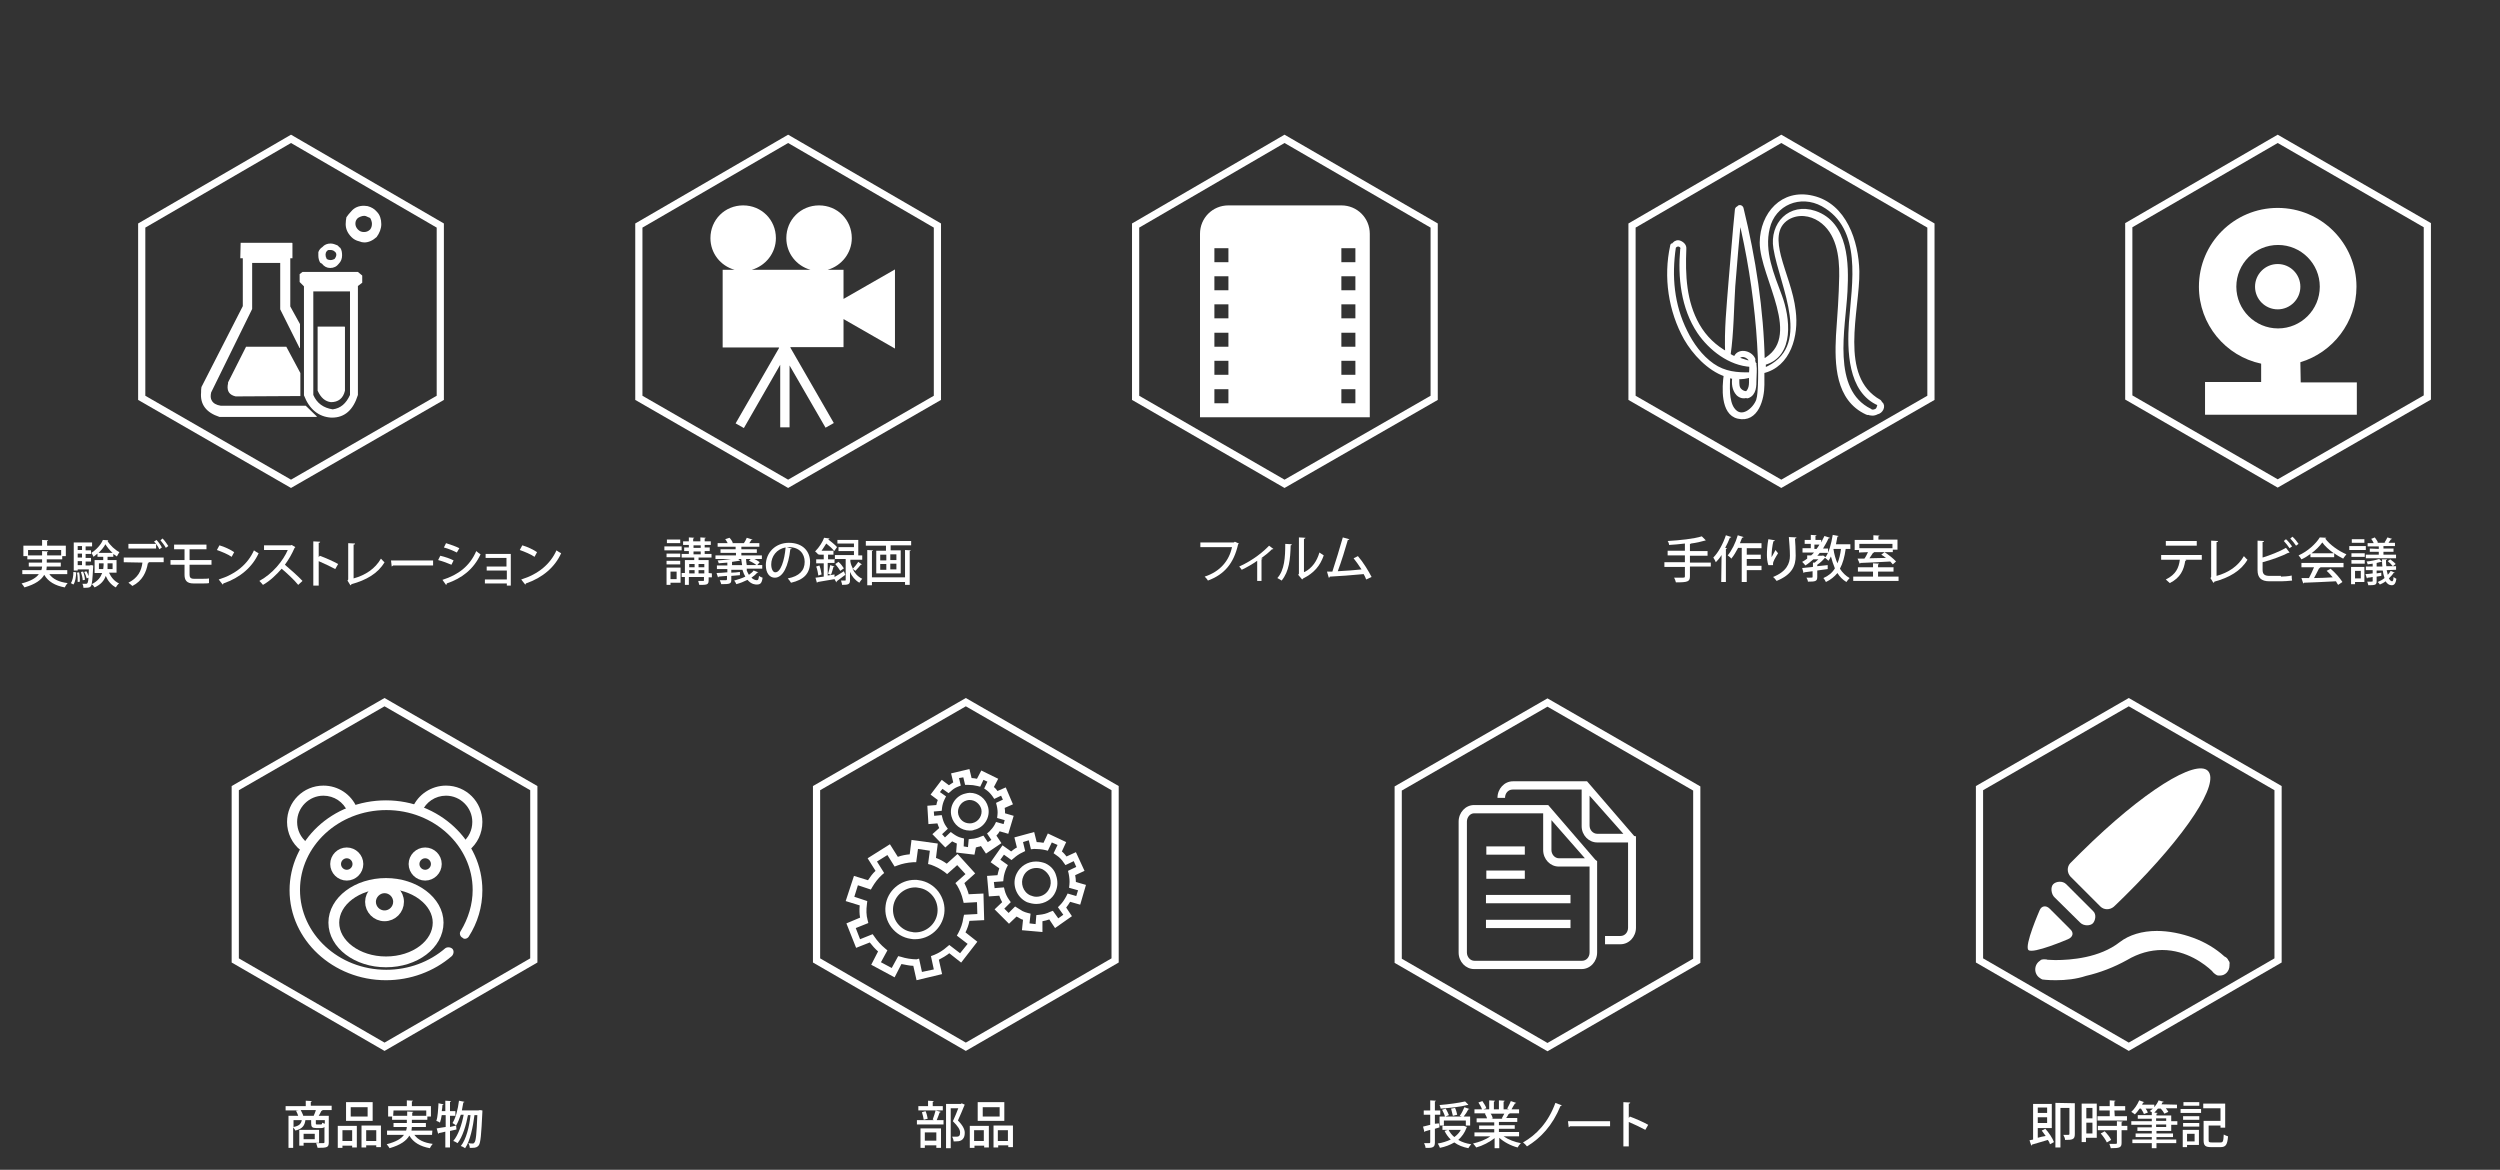 <?xml version="1.0" encoding="utf-8"?>
<!-- Generator: Adobe Illustrator 23.1.1, SVG Export Plug-In . SVG Version: 6.00 Build 0)  -->
<svg version="1.1" id="圖層_1" xmlns="http://www.w3.org/2000/svg" xmlns:xlink="http://www.w3.org/1999/xlink" x="0px" y="0px"
	 viewBox="0 0 695 325.2" style="enable-background:new 0 0 695 325.2;" xml:space="preserve">
<rect x="0" y="0" width="695" height="325.2" fill="#333333" stroke="none"/>
<style type="text/css">
	.st0{display:none;}
	.st1{fill:#FFFFFF;}
	.st2{fill:none;stroke:#FFFFFF;stroke-width:2;stroke-miterlimit:10;}
	.st3{enable-background:new    ;}
	.st4{fill:#FFFFFF;stroke:#FFFFFF;stroke-miterlimit:10;}
	.st5{fill:none;}
	.st6{fill:none;stroke:#FFFFFF;stroke-width:3;stroke-miterlimit:10;}
</style>
<rect y="14" class="st0" width="695" height="309.4"/>
<g>
	<g>
		<g>
			<path class="st1" d="M104.7,58.8c0.5,0.5,0.8,1,1,1.6s0.3,1.2,0.3,1.9c0,1.3-0.5,2.5-1.3,3.6c-1.1,1-2.3,1.5-3.4,1.5
				c-0.5,0-0.9-0.1-1.4-0.3c-0.9-0.2-1.6-0.6-2.2-1.2c-1.1-1.1-1.6-2.3-1.6-3.6c0-0.7,0.1-1.3,0.2-1.9c0.4-0.6,0.9-1.2,1.3-1.6
				c0.9-1.1,2.1-1.6,3.6-1.6l1,0.1C103.3,57.6,104.1,58.1,104.7,58.8L104.7,58.8z M90.8,69.9c-0.2,0.2-0.3,0.6-0.3,0.9
				s0.1,0.5,0.1,0.7c0.1,0.1,0.2,0.2,0.2,0.5c0.4,0.2,0.7,0.3,1.1,0.3c0.5,0,0.8-0.2,1.1-0.3c0.3-0.4,0.5-0.8,0.5-1.2
				s-0.2-0.7-0.5-0.9c-0.2-0.2-0.3-0.2-0.5-0.3c-0.2-0.1-0.5-0.1-0.7-0.1h-0.5C91.1,69.6,90.9,69.7,90.8,69.9L90.8,69.9z M89.6,68.7
				c0.6-0.7,1.4-1,2.3-1c0.6,0,1.2,0.2,1.9,0.5c0.2,0.2,0.4,0.3,0.5,0.5l0.3,0.2c0.4,0.6,0.5,1.3,0.5,2.1c0,0.9-0.3,1.7-0.9,2.3
				c-0.6,0.8-1.4,1.2-2.4,1.2c-0.9,0-1.7-0.4-2.3-1.2c-0.2-0.1-0.4-0.2-0.5-0.3c-0.3-0.5-0.5-1.2-0.5-1.9v-1
				C88.7,69.5,89.1,69,89.6,68.7L89.6,68.7z M99.5,60.6c-0.5,0.5-0.7,0.9-0.7,1.6c0,0.5,0.2,1.1,0.7,1.6s1,0.7,1.6,0.7h0.2
				c0.5,0,1.1-0.2,1.6-0.7c0.4-0.5,0.5-1.1,0.5-1.6s-0.2-1.1-0.5-1.6l-0.7-0.3c-0.4-0.2-0.6-0.3-0.9-0.3
				C100.6,60,100,60.3,99.5,60.6L99.5,60.6z M100.7,78.6l-1.2,0.9v30.3c-1.3,4.2-3.7,6.3-7.2,6.3h-0.2c-3.5-0.2-6.1-2.3-7.6-6.2
				V79.6l-1.2-1.2v-2.2l0.8-0.6h15.4l1.2,1L100.7,78.6L100.7,78.6z M87.1,81v28.8c1,2.3,2.8,3.6,5.4,4c2.2-0.3,3.7-1.6,4.8-4V81
				H87.1L87.1,81z M88.3,90.8h7.5l0.1,0.1v17.7c-0.5,2.2-1.9,3.2-3.9,3.2c-1.6-0.2-2.8-1.2-3.7-3.2V90.8L88.3,90.8L88.3,90.8z
				 M66.9,67.5h14.3l0.1,0.1v4.2l0,0h-0.6v13.4l2.7,4.9v6.6l-0.1,0.1L77.9,86V73.1h-7.8v12.8l-11.4,23.2c-0.2,0.9-0.2,1.7,0.2,2.3
				c0.4,0.7,1.2,1.2,2.5,1.4H85l3.1,3l-0.1,0.1H61c-3.7-1.2-5.4-3.5-5.1-6.8c0-0.5,0-0.9,0.1-1.5l11.5-22.5V71.8h-0.7l0,0L66.9,67.5
				L66.9,67.5L66.9,67.5z M79.6,96.4l3.9,7.3v6.4l-17.8,0.1h-0.2c-1.7-0.4-2.4-1.4-2.2-3.1c0.1-0.3,0.1-0.5,0.1-0.8l5-9.9H79.6
				L79.6,96.4z"/>
		</g>
		<polygon class="st2" points="122.4,110.6 80.9,134.5 39.4,110.6 39.4,62.7 80.9,38.6 122.4,62.7 		"/>
	</g>
	<g class="st3">
		<path class="st1" d="M18.7,159.6h-5c1,1.4,2.7,2.2,5.1,2.5c-0.3,0.3-0.6,0.8-0.8,1.2c-2.7-0.5-4.6-1.6-5.7-3.5
			c-0.8,1.4-2.4,2.6-5.5,3.5c-0.2-0.3-0.5-0.8-0.8-1.1c2.7-0.7,4.1-1.6,4.8-2.6H6.2v-1.1h5.3c0.1-0.3,0.2-0.7,0.2-1H8v-1.1h3.7v-0.9
			H7.6v-0.9H6.5v-2.9h5.2v-1.6l1.7,0.1c0,0.1-0.1,0.2-0.3,0.2v1.3h5.2v2.9h-1v0.9H13v0.9h3.9v1.1H13c0,0.3-0.1,0.7-0.1,1h5.8V159.6z
			 M7.8,154.4h3.9v-1.2l1.7,0.1c0,0.1-0.1,0.2-0.3,0.2v0.9H17v-1.5H7.8V154.4z"/>
		<path class="st1" d="M21.2,159.1c-0.1,1.3-0.2,2.6-0.8,3.4l-0.7-0.4c0.5-0.7,0.7-1.9,0.7-3.1L21.2,159.1z M25.3,157.1l0.6,0.1
			c0,0.1,0,0.2,0,0.4c-0.2,3.5-0.3,4.8-0.6,5.3c-0.2,0.3-0.4,0.5-1.5,0.5c-0.2,0-0.4,0-0.6,0c0-0.3-0.1-0.8-0.3-1.1c0.4,0,0.8,0,1,0
			c0.5,0,0.6-0.5,0.7-1.7l-0.5,0.2c-0.1-0.5-0.4-1.3-0.7-1.8l0.6-0.2c0.3,0.4,0.5,1,0.6,1.4l0,0c0-0.5,0.1-1.1,0.1-1.9h-3.1v0.3
			h-1.1v-7.8h5.1v1.1h-1.8v1.1h1.5v1h-1.5v1.1h1.5v1h-1.5v1.1h1.1L25.3,157.1z M21.6,161.8c0-0.7,0-1.8-0.2-2.6l0.6-0.1
			c0.2,0.8,0.2,1.9,0.2,2.6L21.6,161.8z M22.8,151.8h-1.2v1.1h1.2V151.8z M22.8,155v-1.1h-1.2v1.1H22.8z M21.6,156v1.1h1.2V156H21.6
			z M23.1,158.9c0.3,0.7,0.5,1.7,0.5,2.3l-0.6,0.1c0-0.6-0.3-1.6-0.5-2.3L23.1,158.9z M32.5,159.2h-2.2c0.6,1.3,1.5,2.4,2.8,3
			c-0.3,0.2-0.7,0.7-0.9,1.1c-1.3-0.7-2.2-1.8-2.8-3.2c-0.4,1.2-1.3,2.4-3.1,3.2c-0.2-0.3-0.5-0.7-0.8-0.9c1.8-0.9,2.5-2,2.9-3.1
			h-2.1v-3.6h2.4v-0.9h-1.6v-0.9c-0.4,0.3-0.7,0.6-1.1,0.9c-0.1-0.3-0.4-0.8-0.6-1.1c1.3-0.8,2.7-2.3,3.2-3.6l1.5,0.1
			c0,0.1-0.1,0.2-0.2,0.2c0.7,1.2,2.1,2.5,3.3,3.1c-0.2,0.3-0.5,0.8-0.7,1.2c-0.3-0.2-0.7-0.5-1-0.7v0.8h-1.6v0.9h2.5v3.5H32.5
			L32.5,159.2z M31.3,153.7c-0.8-0.7-1.5-1.6-2-2.4c-0.4,0.8-1.1,1.6-1.9,2.4H31.3z M27.4,158.2h1.3c0-0.4,0.1-0.7,0.1-1.1v-0.5
			h-1.3v1.6H27.4z M31.3,156.6h-1.4v0.5c0,0.4,0,0.7,0,1.1h1.4V156.6z"/>
		<path class="st1" d="M34.4,156.3V155h11.1v1.3h-4.4l0.3,0.1c0,0.1-0.1,0.2-0.3,0.2c-0.4,2.4-1.5,4.9-4.3,6.3
			c-0.2-0.2-0.8-0.7-1.1-0.9c2.7-1.4,3.6-3.3,3.9-5.6L34.4,156.3L34.4,156.3z M44.3,152.7c-0.2-0.4-0.5-1-0.9-1.5v1.3h-7.7v-1.3h7.7
			c-0.2-0.3-0.4-0.5-0.6-0.6l0.7-0.5c0.6,0.6,1.2,1.5,1.5,2.1L44.3,152.7z M46.1,152.3c-0.3-0.6-1-1.5-1.5-2.1l0.6-0.5
			c0.6,0.6,1.2,1.5,1.6,2.1L46.1,152.3z"/>
		<path class="st1" d="M52.7,157v2.8c0,0.7,0.3,1.1,1.2,1.1h2.5c0.5,0,1.3,0,1.7-0.1c0,0.4,0,1,0,1.3c-0.4,0.1-1.2,0.1-1.7,0.1h-2.6
			c-1.9,0-2.5-0.9-2.5-2.4V157h-3.9v-1.3h3.9v-3h-2.9v-1.3h9v1.3h-4.7v3h6.1v1.3H52.7L52.7,157z"/>
		<path class="st1" d="M61,151.6c1.4,0.4,3.1,1.2,4.1,1.9l-0.7,1.3c-1-0.7-2.7-1.4-4.1-1.9L61,151.6z M60.8,161.1
			c4.8-1.5,8.1-4.3,9.8-8.1c0.4,0.3,0.9,0.6,1.3,0.8c-1.7,3.8-5.1,6.8-9.8,8.4c0,0.1-0.1,0.3-0.2,0.3L60.8,161.1z"/>
		<path class="st1" d="M82.1,152.1c-0.1,0.1-0.1,0.2-0.2,0.2c-0.8,1.8-1.6,3.2-2.7,4.7c1.4,1.2,3.6,3.1,4.9,4.5l-1.2,1.1
			c-1.1-1.4-3.3-3.4-4.6-4.5c-1.3,1.5-3.2,3.4-5.2,4.5c-0.2-0.3-0.7-0.8-1-1.1c3.7-2,6.6-5.6,7.9-8.6h-6.6v-1.3h7.4l0.3-0.1
			L82.1,152.1z"/>
		<path class="st1" d="M93.2,158.2c-1.3-0.7-3.2-1.6-4.6-2.2v6.8h-1.5v-12.3l1.9,0.1c0,0.2-0.1,0.3-0.4,0.3v4l0.3-0.4
			c1.6,0.6,3.7,1.5,5.1,2.3L93.2,158.2z"/>
		<path class="st1" d="M98.3,160.8c3.3-0.9,6-2.7,7.6-5.5c0.3,0.3,0.7,0.8,1,1c-1.8,3.1-5.1,5-9.2,6.1c0,0.1-0.1,0.3-0.3,0.3
			l-0.8-1.3l0.2-0.3V151l1.9,0.1c0,0.2-0.1,0.3-0.4,0.3C98.3,151.4,98.3,160.8,98.3,160.8z"/>
		<path class="st1" d="M108.7,155.8h11.7v1.4h-11.1c-0.1,0.1-0.3,0.2-0.4,0.3L108.7,155.8z"/>
		<path class="st1" d="M122.4,154.5c1.3,0.3,2.8,0.8,3.7,1.3l-0.6,1.2c-0.9-0.4-2.5-1-3.7-1.3L122.4,154.5z M123,161.2
			c4.4-1.4,7.6-3.8,9.4-8c0.3,0.3,0.9,0.7,1.2,0.9c-1.9,4.1-5.2,6.7-9.4,8.1c0,0.1,0,0.3-0.2,0.4L123,161.2z M124,151
			c1.3,0.4,2.7,0.9,3.7,1.4l-0.7,1.2c-1-0.5-2.4-1.1-3.6-1.4L124,151z"/>
		<path class="st1" d="M142,154.2v8.6h-1.1v-0.6h-6.1v-1.1h6.1v-2.5h-5.6v-1.1h5.5v-2.4H135V154h7V154.2z"/>
		<path class="st1" d="M145.2,151.6c1.4,0.4,3.1,1.2,4.1,1.9l-0.7,1.3c-1-0.7-2.7-1.4-4.1-1.9L145.2,151.6z M144.9,161.1
			c4.8-1.5,8.1-4.3,9.8-8.1c0.4,0.3,0.9,0.6,1.3,0.8c-1.7,3.8-5.1,6.8-9.8,8.4c0,0.1-0.1,0.3-0.2,0.3L144.9,161.1z"/>
	</g>
</g>
<g>
	<g>
		<polygon class="st2" points="260.6,110.6 219.1,134.5 177.6,110.6 177.6,62.7 219.1,38.6 260.6,62.7 		"/>
		<path id="video_1_" class="st1" d="M234.5,83.1V75h-4.4c3.8-1.1,6.7-4.6,6.7-8.8c0-5.1-4-9.1-9.1-9.1s-9.1,4-9.1,9.1
			c0,4.2,2.8,7.7,6.7,8.8H209c3.8-1.1,6.7-4.6,6.7-8.8c0-5.1-4-9.1-9.1-9.1s-9.1,4-9.1,9.1c0,4.2,2.8,7.7,6.7,8.8h-3.3v21.6h15.6
			l0.1,0.1l-12.1,21l2.3,1.3l10.1-17.6v17.4h2.6v-17.2l10,17.3l2.3-1.3l-12.1-21l0.1-0.1h14.7v-7.8l14.3,8.2v-22L234.5,83.1z"/>
	</g>
	<g class="st3">
		<path class="st1" d="M184.7,153v-1.1h4.8v1.1H184.7z M189.2,157.8v4.2h-2.8v0.6h-1.1v-4.8H189.2z M189.1,153.9v1h-3.8v-1H189.1z
			 M185.3,156.9v-1h3.8v1H185.3z M189.1,150v1h-3.7v-1H189.1z M188.1,158.9h-1.7v2.1h1.7V158.9z M197.9,159.4v1.1H197v0.9
			c0,1.2-0.6,1.2-2.6,1.2c-0.1-0.3-0.2-0.7-0.3-1.1c0.6,0,1.3,0,1.4,0c0.2,0,0.2-0.1,0.2-0.2v-0.9h-4.2v2.2h-1.1v-2.2h-0.9v-1.1h0.9
			v-3.6h2.6V155h-3.5v-1h2v-0.8h-1.3v-1h1.3v-0.7h-1.6v-1h1.6v-1.1l1.5,0.1c0,0.1-0.1,0.2-0.3,0.2v0.8h2v-1.1l1.5,0.1
			c0,0.1-0.1,0.2-0.3,0.2v0.8h1.7v1h-1.7v0.7h1.4v1h-1.4v0.8h1.9v1h-3.6v0.7h2.8v3.6L197.9,159.4L197.9,159.4L197.9,159.4z
			 M193.1,156.8h-1.5v0.9h1.5V156.8z M191.6,158.5v0.9h1.5v-0.9H191.6z M192.8,151.6v0.7h2v-0.7H192.8z M192.8,153.3v0.8h2v-0.8
			H192.8z M195.8,156.8h-1.6v0.9h1.6V156.8z M194.2,159.4h1.6v-0.9h-1.6V159.4z"/>
		<path class="st1" d="M211.8,154.4v1h-12.9v-1h5.7v-0.7h-4.3v-1h4.2V152h-5v-1h2.8c-0.2-0.3-0.4-0.8-0.7-1.1l1.2-0.4
			c0.4,0.4,0.8,1,0.9,1.4l-0.1,0.1h3.3h-0.1c0.3-0.4,0.6-1,0.8-1.5l1.6,0.5c0,0.1-0.2,0.1-0.3,0.1c-0.2,0.3-0.4,0.6-0.6,0.9h2.8v1
			h-5v0.7h4.3v1h-4.3v0.7C206.1,154.4,211.8,154.4,211.8,154.4z M207.6,158.6c0.2,0.5,0.4,0.9,0.6,1.2c0.5-0.4,1-0.7,1.3-1.2
			l1.3,0.5c0,0.1-0.2,0.1-0.3,0.1c-0.4,0.5-1,1-1.6,1.4c0.4,0.4,1,0.7,1.5,0.7c0.4,0,0.5-0.3,0.6-1.2c0.3,0.2,0.6,0.4,1,0.5
			c-0.2,1.5-0.6,1.9-1.6,1.9c-0.4,0-1.5,0-2.6-1.3c-1,0.5-2,0.9-3.1,1.2c-0.1-0.3-0.4-0.8-0.6-1c1-0.3,2.1-0.6,3.1-1.1
			c-0.3-0.5-0.6-1.2-0.8-1.9h-3.1v0.8c0.8,0,1.6-0.1,2.4-0.2v0.9c-0.8,0.1-1.6,0.1-2.4,0.2v1.1c0,1.1-0.4,1.2-2.8,1.2
			c-0.1-0.3-0.2-0.7-0.4-1.1c0.4,0,0.9,0,1.3,0c0.6,0,0.7,0,0.7-0.3v-0.9c-0.9,0.1-1.7,0.1-2.3,0.2c0,0.1-0.1,0.2-0.2,0.2l-0.4-1.2
			c0.8,0,1.8-0.1,3-0.2v-0.9h-2.9v-1h2.9v-0.8c-0.8,0.1-1.6,0.1-2.4,0.2c0-0.2-0.2-0.6-0.3-0.8c1.9-0.1,4.1-0.4,5.4-0.7l0.9,0.8
			c-0.1,0-0.1,0-0.3,0c-0.5,0.1-1.2,0.2-2,0.3v0.9h2.8c-0.1-0.6-0.2-1.3-0.3-2h1.7c0,0.1-0.1,0.2-0.3,0.3c0,0.6,0.1,1.1,0.2,1.7h2.7
			c-0.5-0.4-1.3-0.9-2.1-1.2l0.8-0.8c0.8,0.3,1.7,0.8,2.2,1.2l-0.7,0.8h1.4v1h-4.3L207.6,158.6L207.6,158.6z"/>
		<path class="st1" d="M220.1,152.5c0,0.1-0.2,0.2-0.4,0.2c-0.5,4.6-2,7.9-4.3,7.9c-1.4,0-2.5-1.2-2.5-3.5c0-3.5,2.7-6.2,6.4-6.2
			c4,0,5.9,2.5,5.9,5.3c0,3.3-1.8,5-5.3,5.8c-0.2-0.3-0.5-0.8-0.9-1.2c3.2-0.6,4.7-2.2,4.7-4.6c0-2.3-1.5-4.1-4.4-4.1
			c-0.2,0-0.4,0-0.6,0L220.1,152.5z M218.4,152.2c-2.5,0.4-4,2.5-4,4.7c0,1.3,0.5,2.2,1.1,2.2C217,159.2,218.1,155.8,218.4,152.2z"
			/>
		<path class="st1" d="M239.6,156.9c-0.1,0.1-0.2,0.1-0.3,0.1c-0.4,0.5-1,1.2-1.5,1.7l-0.8-0.6c0.5,1.1,1.4,2.2,2.7,2.8
			c-0.3,0.3-0.6,0.8-0.8,1.1c-1.2-0.7-2.1-1.8-2.6-3v2.3c0,1.1-0.4,1.3-2.2,1.3c0-0.3-0.2-0.8-0.3-1.2c0.5,0,0.9,0,1.1,0
			c0.2,0,0.2-0.1,0.2-0.2v-5.8H232v1.1h-1.9v3.5l1.9-0.3v0.7c0.7-0.4,1.7-1,2.6-1.6l0.4,1c-0.9,0.7-1.8,1.3-2.4,1.8
			c0,0.1,0,0.2-0.1,0.3L232,161c-1.8,0.3-3.6,0.6-4.7,0.8c0,0.1-0.1,0.2-0.2,0.2l-0.4-1.4c0.6-0.1,1.4-0.2,2.3-0.3v-3.7h-2.1v-1.1
			h2.1v-1.3h-1.3V154l-0.2,0.2c-0.2-0.3-0.6-0.7-0.9-0.9c1.2-1.2,2.1-2.7,2.5-3.8l1.5,0.2c0,0.1-0.1,0.2-0.3,0.2v0.1
			c0.9,0.7,1.9,1.5,2.4,2.1l-0.8,1.1c-0.4-0.6-1.3-1.4-2.2-2.1c-0.4,0.6-0.8,1.3-1.3,2h3.3v1.1h-1.5v1.3h1.9v-1.2h5.3v-1.1h-4.3
			v-1.1h4.3v-1h-4.6v-1h5.8v4.3h1.1v1.2h-3.3v0.5c0.1,0.7,0.4,1.4,0.7,2c0.5-0.5,1.1-1.3,1.5-1.9L239.6,156.9z M227.5,160
			c-0.1-0.7-0.3-1.8-0.6-2.5l0.9-0.3c0.3,0.8,0.5,1.8,0.6,2.5L227.5,160z M232,157.5c-0.1,0.1-0.2,0.1-0.3,0.1
			c-0.2,0.6-0.4,1.6-0.7,2.2l-0.8-0.3c0.2-0.6,0.5-1.7,0.6-2.4L232,157.5z M233.6,158.7c-0.3-0.5-0.9-1.3-1.4-1.9l0.9-0.6
			c0.6,0.5,1.2,1.3,1.5,1.8L233.6,158.7z"/>
		<path class="st1" d="M240.7,150.4h12.6v1.2h-5.7v1.4h2.8v6.4h-6.8v-6.3h2.7v-1.4h-5.6V150.4z M251.6,160.5v-7.6l1.6,0.1
			c0,0.1-0.1,0.2-0.3,0.2v9.4h-1.3v-0.8h-9.2v0.9h-1.3v-9.8l1.6,0.1c0,0.1-0.1,0.2-0.3,0.2v7.3L251.6,160.5L251.6,160.5z
			 M244.7,154.2v1.6h1.7v-1.6H244.7z M244.7,156.8v1.6h1.7v-1.6H244.7z M249.2,155.7v-1.6h-1.7v1.6H249.2z M249.2,158.3v-1.6h-1.7
			v1.6H249.2z"/>
	</g>
</g>
<g>
	<g>
		<path class="st1" d="M372.9,116h-31.4c-4.4,0-3.3,0-7.9,0V65c0-4.4,3.5-7.9,7.9-7.9h31.4c4.4,0,7.9,3.5,7.9,7.9v51
			C374.7,116,377.2,116,372.9,116L372.9,116z M341.5,69h-3.9v3.9h3.9V69L341.5,69z M341.5,76.8h-3.9v3.9h3.9V76.8L341.5,76.8z
			 M341.5,84.6h-3.9v3.9h3.9V84.6L341.5,84.6z M341.5,92.5h-3.9v3.9h3.9V92.5L341.5,92.5z M341.5,100.3h-3.9v3.9h3.9V100.3
			L341.5,100.3z M341.5,108.2h-3.9v3.9h3.9V108.2L341.5,108.2z M376.8,69h-3.9v3.9h3.9V69L376.8,69z M376.8,76.8h-3.9v3.9h3.9V76.8
			L376.8,76.8z M376.8,84.6h-3.9v3.9h3.9V84.6L376.8,84.6z M376.8,92.5h-3.9v3.9h3.9V92.5L376.8,92.5z M376.8,100.3h-3.9v3.9h3.9
			V100.3L376.8,100.3z M376.8,108.2h-3.9v3.9h3.9V108.2L376.8,108.2z"/>
		<polygon class="st2" points="398.7,110.6 357.1,134.5 315.7,110.6 315.7,62.7 357.1,38.6 398.7,62.7 		"/>
	</g>
	<g class="st3">
		<path class="st1" d="M344.4,151.1c0,0.1-0.1,0.2-0.2,0.2c-1.2,5.3-3.8,8.4-8.4,10.1c-0.2-0.4-0.7-0.9-0.9-1.1
			c4.3-1.4,6.8-4.4,7.6-8.2h-8.8v-1.3h9.3l0.3-0.2L344.4,151.1z"/>
		<path class="st1" d="M354,152.6c-0.1,0.1-0.1,0.1-0.2,0.1s-0.1,0-0.2,0c-0.9,0.9-2,1.8-3,2.5c0.2,0.1,0.3,0.1,0.4,0.1
			c0,0.1-0.1,0.2-0.3,0.2v6h-1.2v-5.6c-1.1,0.8-3,1.9-4.3,2.5c-0.2-0.3-0.5-0.7-0.7-0.9c4-1.8,6.9-4.3,8.3-5.8L354,152.6z"/>
		<path class="st1" d="M359.1,151.3c0,0.2-0.1,0.3-0.3,0.3c-0.1,3.9-0.4,7.2-2.5,9.8c-0.3-0.2-0.8-0.5-1.2-0.7
			c2-2.2,2.2-5.8,2.2-9.5L359.1,151.3z M362.7,159c2.1-1.1,3.4-3,4.1-5.4c0.3,0.2,0.9,0.6,1.2,0.8c-1,2.9-2.7,4.9-5.7,6.4
			c-0.1,0.1-0.2,0.2-0.3,0.3l-1.1-1.3l0.2-0.3v-10.1l1.8,0.1c0,0.1-0.1,0.3-0.4,0.3v9.2H362.7z"/>
		<path class="st1" d="M379.8,161.1c-0.2-0.5-0.4-1-0.7-1.5c-3,0.3-7.3,0.6-9.4,0.7c0,0.1-0.1,0.3-0.3,0.3l-0.5-1.7
			c0.4,0,0.9,0,1.5,0c0.9-2.7,2.1-6.7,2.9-9.5l1.8,0.5c0,0.2-0.2,0.2-0.4,0.2c-0.7,2.5-1.8,6-2.8,8.7c2-0.1,4.9-0.3,6.6-0.5
			c-0.7-1.1-1.5-2.2-2.2-3.1l1.2-0.6c1.4,1.6,3,4.2,3.8,5.8L379.8,161.1z"/>
	</g>
</g>
<g>
	<g>
		<polygon class="st2" points="536.8,110.6 495.2,134.5 453.7,110.6 453.7,62.7 495.2,38.6 536.8,62.7 		"/>
		<g>
			<path class="st4" d="M522.9,112.1c-0.1,0-0.1-0.1-0.2-0.1c0-0.2-0.1-0.3-0.2-0.4c-12.1-6.8-5.9-25.3-6.1-36.2
				c-0.2-8.2-3.5-18.4-12.5-20.5c-8.4-2-14.1,4.6-14.2,12.5c0,9.7,12.5,26.7,0.4,33c-0.3-14.3-2.5-28.6-5.9-42.5
				c-0.2-0.5-0.8-0.5-0.9-0.1c-0.2,0-0.5,0.2-0.5,0.5c-0.7,6.8-1.2,13.6-1.8,20.4c-0.5,6.5-1.2,13.1-0.9,19.6
				c-3.3-1.8-6.1-4.4-8.1-7.9c-3.7-6.5-4-13.9-3.7-21.2v-0.1c0.1-0.9-0.8-1.6-1.6-1.8c-0.7-0.1-1.2,0.3-1.6,0.9
				c-0.2-0.1-0.3-0.1-0.3,0.2c-1.9,8.6-0.5,18,3.8,25.7c2.3,4,6.4,8.5,11.1,10.1c-0.5,3.5-0.9,10.7,3.5,11.7
				c5.2,1.2,6.8-5.1,6.8-8.9c0-1.2,0-2.5,0-3.7c7.4-1.7,9.6-10.1,8.7-16.9c-0.6-5.3-2.8-10.2-4.1-15.2c-0.9-3.7-1.5-8.2,2.4-10.6
				c2.9-1.7,6.3-1.2,8.9,0.5c5.1,3.4,6,10,5.9,15.7c-0.1,5.5-0.5,11-0.9,16.5c-0.4,7.9-0.2,17.7,8.1,21.5c0.2,0.1,0.2,0.1,0.3,0
				c0.8,0.3,1.6,0.4,2.5-0.1C523,114.5,523.8,112.9,522.9,112.1z M476.1,101.5c-3.3-2.3-5.8-5.8-7.5-9.3c-3.7-7.4-4.4-15.4-3.2-23.5
				c0.3-0.5,0.9-0.8,1.5-0.6c0.5,0.2,0.7,0.5,0.8,0.9c0,0.1-0.1,0.1-0.1,0.2c-0.7,7.8,0.2,16.4,4.7,23.1c3.2,4.7,8.6,8.9,14.5,9.2
				c0,0.9,0,1.8-0.1,2.5C482.9,104.1,479.4,103.8,476.1,101.5z M482.9,99.7c0.4-0.7,1.2-1.1,2-0.9c0.6,0.1,1.1,0.5,1.5,0.9
				c0.2,0.3,0.2,0.7,0.2,1.2C485.4,100.5,484.2,100.2,482.9,99.7z M485.7,109.2c-0.9,0.2-2-0.5-2.4-1.3c-0.4-0.9-0.2-1.9-0.3-3
				c1.2,0.1,2.5-0.1,3.7-0.5C486.7,106.2,487,107.9,485.7,109.2z M489.2,107.2c-0.1,1.3-0.1,2.8-0.5,4.1c-0.9,2.5-4.6,5.8-7,2.4
				c-1.6-2.3-1.3-6.4-1.2-9.2c0.5,0.2,1.1,0.3,1.6,0.4c-0.3,1.6-0.1,3.4,1,4.6c0.7,0.7,1.6,0.9,2.4,0.6c0.1,0.1,0.2,0.2,0.4,0.1
				c1.9-0.7,1.9-3,1.9-4.7c0-1.2,0.2-2.8,0-4.1c0.1-0.1,0.1-0.2-0.1-0.2c-0.1-0.3-0.2-0.7-0.3-1c0.1-0.1,0.1-0.2,0.1-0.3
				c-0.9-2.1-4.4-2.7-5.1-0.3c-0.6-0.2-1.2-0.5-1.8-0.9c0.9-6.3,0.9-12.8,1.3-19.1c0.5-6.5,1.1-13.1,1.7-19.6
				c2.5,10.3,4.2,20.9,5.1,31.6C489.1,96.7,489.4,102,489.2,107.2z M521.4,114.2c-0.4,0.2-0.9,0.2-1.3,0.1c-0.1-0.1-0.1-0.1-0.2-0.2
				c-11.4-5.6-7.3-23-6.8-33.1c0.4-7.6,0.3-18.9-8.6-21.9c-6.9-2.3-12.1,3.2-11,9.9c1.7,10.6,11.4,27.8-3.1,33.8c0-0.6,0-1.2,0-1.8
				c8.1-2.2,6.7-12.8,4.5-18.7s-5-12.4-3.4-18.9c1.6-6.9,9-9.9,15.2-6.5c11.7,6.5,8.6,22,7.8,32.8c-0.5,7.5-0.4,19.1,7.9,22.6h0.1
				C522.2,113.2,522.2,113.9,521.4,114.2z"/>
		</g>
	</g>
	<g class="st3">
		<path class="st1" d="M475.6,156.2v1.3h-5.8v2.7c0,1.5-0.6,1.7-3.9,1.7c-0.1-0.4-0.3-1-0.5-1.3c0.7,0,1.3,0,1.8,0
			c1.1,0,1.2,0,1.2-0.4v-2.6h-5.7v-1.3h5.7v-1.9h-4.8v-1.3h4.8v-2c-1.5,0.2-3,0.3-4.4,0.4c0-0.3-0.2-0.9-0.4-1.1
			c3.4-0.2,7.3-0.6,9.5-1.3l1.1,1.1c-0.1,0-0.1,0.1-0.2,0.1h-0.1c-1,0.3-2.3,0.6-3.8,0.8c-0.1,0.1-0.1,0.1-0.3,0.1v2h4.9v1.3h-4.9
			v1.9h5.8L475.6,156.2L475.6,156.2z"/>
		<path class="st1" d="M478.6,154.3c-0.5,0.8-1,1.4-1.6,2c-0.1-0.3-0.5-1-0.7-1.3c1.4-1.4,2.7-3.8,3.5-6.2l1.5,0.5
			c-0.1,0.1-0.2,0.2-0.4,0.2c-0.4,1-0.8,1.9-1.3,2.8l0.5,0.1c0,0.1-0.1,0.2-0.3,0.2v9.2h-1.3L478.6,154.3L478.6,154.3z M489.8,152.4
			h-4.2v1.8h3.9v1.2h-3.9v1.9h4.1v1.2h-4.1v3.3h-1.4v-9.5h-1c-0.6,1.1-1.2,2.2-1.9,3c-0.2-0.3-0.7-0.7-1-0.9
			c1.1-1.3,2.2-3.5,2.8-5.6l1.6,0.5c0,0.1-0.2,0.2-0.4,0.2c-0.2,0.5-0.4,1-0.6,1.5h6v1.4L489.8,152.4L489.8,152.4z"/>
		<path class="st1" d="M491.6,157.1c-0.3-0.9-0.4-2-0.4-2.8c0-1.2,0.1-2.7,0.4-4.4l1.8,0.3c0,0.2-0.2,0.2-0.4,0.3
			c-0.3,1.1-0.5,2.9-0.5,3.9c0,0.2,0,0.4,0,0.5c0.3-0.6,0.8-1.5,1.1-2c0.2,0.3,0.5,0.7,0.7,0.9c-0.8,1.3-1.4,2.3-1.4,2.9
			c0,0.1,0,0.2,0,0.4L491.6,157.1z M499.4,149.4c0,0.2-0.1,0.3-0.4,0.3c0.1,1.2,0.2,3.1,0.2,4.8c0,2.7-0.9,5.2-5.3,7
			c-0.2-0.3-0.7-0.9-1-1.1c3.8-1.5,4.7-3.8,4.7-5.9c0-1.8-0.2-3.8-0.3-5.2L499.4,149.4z"/>
		<path class="st1" d="M514,152.6h-0.9c-0.3,2.2-0.8,4-1.6,5.5c0.7,1.1,1.6,2,2.7,2.6c-0.3,0.3-0.7,0.8-0.9,1.1
			c-1-0.6-1.9-1.5-2.5-2.5c-0.8,1-1.9,1.9-3.2,2.5c-0.1-0.3-0.5-0.9-0.7-1.1c1.4-0.6,2.5-1.5,3.2-2.7c-0.4-1-0.8-2.1-1.1-3.3
			c-0.2,0.5-0.5,0.9-0.7,1.2c-0.2-0.2-0.6-0.6-0.9-0.8c0,0,0,0-0.1,0c-0.5,0.6-1.3,1.4-2.1,1.9v0.4c1-0.1,2-0.2,2.9-0.3v1.1
			c-1,0.1-2,0.3-2.9,0.4v1.8c0,1.2-0.5,1.3-2.6,1.3c0-0.3-0.2-0.8-0.4-1.1c1.7,0,1.7,0,1.7-0.2v-1.6c-0.9,0.1-1.7,0.2-2.3,0.3
			c0,0.1-0.1,0.2-0.2,0.2l-0.4-1.4c0.8-0.1,1.8-0.2,3-0.3v-1.2h0.5c0.3-0.3,0.7-0.6,1-0.9h-1.4c-0.7,0.6-1.4,1.2-2.2,1.7
			c-0.2-0.3-0.6-0.7-0.9-1c0.5-0.3,0.9-0.5,1.4-0.9v-0.9h1.1c0.3-0.3,0.6-0.5,0.8-0.8h-3.2v-1.2h2.3v-1.2h-1.7v-1.1h1.7v-1.4
			l1.6,0.1c0,0.1-0.1,0.2-0.3,0.2v1.1h1.6v0.7c0.3-0.6,0.6-1.2,0.9-1.8l1.5,0.5c0,0.1-0.2,0.2-0.4,0.2c-0.4,1-1,1.9-1.5,2.8h1.4v1.2
			h-2.3c-0.2,0.3-0.5,0.6-0.7,0.8h1.4l0.2-0.1l0.7,0.5c1-1.4,1.6-3.8,2-6.2l1.6,0.3c0,0.1-0.1,0.2-0.3,0.2c-0.1,0.7-0.3,1.4-0.4,2.1
			h4v1.3C514.4,152.6,514,152.6,514,152.6z M504.5,152.6h0.5c0.3-0.4,0.6-0.8,0.8-1.2h-1.4v1.2H504.5z M509.7,152.6L509.7,152.6
			c0.2,1.5,0.6,2.8,1.1,4c0.5-1.1,0.8-2.5,1-4H509.7z"/>
		<path class="st1" d="M522.1,160.3h5.7v1.2h-12.6v-1.2h5.5v-1.4h-4.2v-1.2h4.2v-1.1l1.7,0.1c0,0.1-0.1,0.2-0.3,0.2v0.8h4.3v1.2
			h-4.3L522.1,160.3L522.1,160.3z M516.8,153.6v-0.7h-1.2v-2.8h5.2v-1.3l1.7,0.1c0,0.1-0.1,0.2-0.3,0.2v0.9h5.3v2.8h-1.3v0.7h-5.4
			l0.2,0.1c0,0.1-0.2,0.1-0.3,0.1c-0.3,0.4-0.6,1-1,1.5c1.4,0,3-0.1,4.6-0.1c-0.4-0.3-0.9-0.7-1.3-0.9l0.9-0.7
			c1.1,0.7,2.5,1.8,3.2,2.6l-0.9,0.8c-0.2-0.2-0.4-0.5-0.7-0.8c-3,0.2-6.2,0.3-8.3,0.4c0,0.1-0.1,0.2-0.2,0.2l-0.6-1.4h1.9
			c0.4-0.5,0.7-1.2,1-1.8L516.8,153.6L516.8,153.6z M526.1,151.2h-9.2v1.2h9.2V151.2z"/>
	</g>
</g>
<g>
	<g>
		<polygon class="st2" points="674.8,110.5 633.2,134.4 591.8,110.5 591.8,62.6 633.2,38.6 674.8,62.6 		"/>
		<path class="st5" d="M644.8,79.7c0-6.4-5.2-11.6-11.6-11.6s-11.6,5.2-11.6,11.6c0,6.4,5.2,11.6,11.6,11.6S644.8,86.1,644.8,79.7z
			 M626.9,79.7c0-3.5,2.8-6.3,6.3-6.3s6.3,2.8,6.3,6.3s-2.8,6.3-6.3,6.3C629.8,86,626.9,83.2,626.9,79.7z"/>
		<g>
			<g>
				<circle class="st1" cx="633.2" cy="79.7" r="6.3"/>
			</g>
			<g>
				<path class="st1" d="M639.5,100.7c9-2.7,15.6-11.1,15.6-21c0-12.1-9.8-21.9-21.9-21.9s-21.9,9.8-21.9,21.9
					c0,10.5,7.4,19.3,17.3,21.4v5.1H613v9.1h42.2v-9h-15.6L639.5,100.7L639.5,100.7z M621.7,79.7c0-6.4,5.2-11.6,11.6-11.6
					s11.6,5.2,11.6,11.6c0,6.4-5.2,11.6-11.6,11.6S621.7,86.1,621.7,79.7z"/>
			</g>
		</g>
	</g>
	<g class="st3">
		<path class="st1" d="M612.1,155.6h-4.6l0.3,0.1c0,0.1-0.1,0.2-0.3,0.2c-0.4,2.5-1.3,4.7-4.3,6.2c-0.2-0.2-0.8-0.7-1.1-1
			c2.8-1.4,3.6-3.2,3.9-5.5h-5.2v-1.3h11.3L612.1,155.6L612.1,155.6z M610.7,151.7h-8.6v-1.3h8.6V151.7z"/>
		<path class="st1" d="M616.2,160.1c3.3-0.9,6-2.7,7.6-5.5c0.3,0.3,0.7,0.8,1,1c-1.8,3.1-5.1,5-9.2,6.1c0,0.1-0.1,0.3-0.3,0.3
			l-0.8-1.3l0.2-0.3v-10.1l1.9,0.1c0,0.2-0.1,0.3-0.4,0.3V160.1z"/>
		<path class="st1" d="M634.1,160.3c0.6,0,2.2-0.1,3-0.3c0,0.5,0,1,0.1,1.4c-0.8,0.1-2.3,0.2-3,0.2h-3.3c-2.3,0-3.3-1-3.3-3.1v-8.2
			l1.8,0.1c0,0.1-0.1,0.3-0.4,0.3v4.3c2-0.6,4.8-1.7,6.5-2.7l1,1.3c-0.1,0-0.1,0.1-0.2,0.1c-0.1,0-0.1,0-0.2,0
			c-1.5,0.8-4.7,2-7.1,2.6v2.1c0,1.3,0.6,1.7,2,1.7h3.1L634.1,160.3L634.1,160.3z M635.5,149.9c0.6,0.5,1.3,1.4,1.7,2l-0.7,0.5
			c-0.4-0.6-1.1-1.5-1.6-2L635.5,149.9z M637.3,149.2c0.6,0.5,1.3,1.4,1.7,2l-0.7,0.5c-0.4-0.6-1.1-1.5-1.6-2L637.3,149.2z"/>
		<path class="st1" d="M642.3,155v-1c-0.8,0.6-1.6,1.1-2.5,1.5c-0.2-0.3-0.5-0.8-0.8-1.1c2.5-1.1,4.8-3.2,5.9-5l1.8,0.1
			c0,0.1-0.2,0.2-0.3,0.2c1.3,1.8,3.8,3.5,5.9,4.4c-0.3,0.3-0.6,0.8-0.9,1.2c-0.8-0.4-1.7-0.9-2.5-1.5v1.1h-6.6L642.3,155L642.3,155
			z M639.8,157.7v-1.2h11.7v1.2h-6.7l0.3,0.1c-0.1,0.1-0.2,0.2-0.4,0.2c-0.4,0.8-0.9,1.8-1.4,2.7c1.6,0,3.4-0.1,5.2-0.2
			c-0.5-0.6-1.1-1.3-1.7-1.8l1.1-0.6c1.3,1.1,2.6,2.6,3.3,3.7l-1.2,0.8c-0.2-0.3-0.4-0.6-0.6-1c-3.3,0.2-6.7,0.3-8.9,0.4
			c0,0.1-0.1,0.2-0.2,0.2l-0.5-1.5c0.6,0,1.3,0,2.1,0c0.5-0.9,1-2.1,1.4-3L639.8,157.7L639.8,157.7z M648.8,153.8
			c-1.3-0.9-2.5-2-3.2-3c-0.7,1-1.8,2.1-3,3H648.8z"/>
		<path class="st1" d="M657.7,151.8v1.1h-4.6v-1.1H657.7z M657.3,157.6v4.2h-2.6v0.6h-1.1v-4.8C653.6,157.6,657.3,157.6,657.3,157.6
			z M653.7,154.8v-1h3.7v1H653.7z M653.7,156.7v-1h3.7v1H653.7z M657.3,149.9v1h-3.5v-1H657.3z M656.3,158.7h-1.6v2.1h1.6V158.7z
			 M663.5,158.5c0.1,0.5,0.2,0.9,0.3,1.3c0.3-0.3,0.6-0.7,0.8-1.1l1.1,0.5c0,0.1-0.1,0.1-0.3,0.1c-0.3,0.5-0.8,1-1.3,1.5
			c0.3,0.5,0.6,0.8,0.9,0.8c0.2,0,0.4-0.3,0.4-1.2c0.2,0.2,0.6,0.4,0.8,0.5c-0.2,1.3-0.6,1.8-1.3,1.8s-1.3-0.4-1.7-1.1
			c-0.5,0.4-1.1,0.7-1.6,0.9c-0.1-0.2-0.4-0.5-0.6-0.7c0.7-0.3,1.3-0.6,1.9-1.1c-0.2-0.6-0.4-1.3-0.5-2.1h-1.7v0.8l1.3-0.2v0.9
			l-1.3,0.2v1.3c0,1-0.4,1.1-2.3,1.1c-0.1-0.3-0.2-0.7-0.3-1c0.3,0,0.7,0,0.9,0c0.5,0,0.6,0,0.6-0.2v-1.1c-0.5,0.1-1,0.2-1.4,0.2
			c0,0.1-0.1,0.2-0.2,0.2l-0.4-1.2c0.6,0,1.3-0.1,2-0.2v-0.9h-1.9v-1h1.9v-0.8c-0.5,0.1-1,0.1-1.4,0.2c0-0.2-0.2-0.6-0.3-0.8
			c1.2-0.1,2.6-0.4,3.5-0.7l0.8,0.8c0,0-0.1,0-0.2,0h-0.1c-0.3,0.1-0.7,0.2-1.2,0.3v1h1.6c-0.1-0.6-0.1-1.3-0.1-2h1.4
			c0,0.1-0.1,0.2-0.3,0.2c0,0.6,0,1.2,0.1,1.7h2.7v1L663.5,158.5L663.5,158.5L663.5,158.5z M661.3,152.6v-0.7h-3.1V151h1.7
			c-0.2-0.4-0.4-0.8-0.7-1.2l1-0.4c0.3,0.4,0.7,1,0.9,1.4l-0.4,0.1h2.5c-0.1,0-0.2-0.1-0.3-0.1c0.3-0.4,0.6-1,0.8-1.4l1.3,0.4
			c0,0.1-0.1,0.1-0.3,0.1c-0.2,0.3-0.4,0.6-0.7,1h1.8v0.9h-3.2v0.7h2.8v0.9h-2.8v0.8h3.5v1h-8.4v-1h3.6v-0.8h-2.5v-0.9L661.3,152.6
			L661.3,152.6z M665.2,157.4c-0.3-0.4-0.9-1-1.4-1.4l0.7-0.5c0.5,0.4,1.2,0.9,1.5,1.3L665.2,157.4z"/>
	</g>
</g>
<g>
	<g>
		<g>
			<polygon class="st2" points="148.4,267 106.9,291 65.4,267 65.4,219.1 106.9,195.2 148.4,219.1 			"/>
			<g>
				<path class="st6" d="M107.3,267.4c-8,0-14.5-4.9-14.5-10.9s6.5-10.9,14.5-10.9s14.5,5,14.5,10.9
					C121.8,262.5,115.4,267.4,107.3,267.4L107.3,267.4z"/>
				<path class="st6" d="M96.4,243.3c-1.7,0-3.1-1.4-3.1-3.1s1.4-3.1,3.1-3.1s3.1,1.4,3.1,3.1C99.5,241.9,98.1,243.3,96.4,243.3
					L96.4,243.3z"/>
				<path class="st6" d="M118.2,243.3c-1.7,0-3.1-1.4-3.1-3.1s1.4-3.1,3.1-3.1s3.1,1.4,3.1,3.1S119.9,243.3,118.2,243.3L118.2,243.3
					z"/>
				<path class="st1" d="M130.3,260.4c2.5-3.9,3.8-8.3,3.8-12.9c0-13.8-12.1-25-26.8-25c-14.9,0-26.8,11.2-26.8,25
					c0,13.8,12.1,25,26.8,25c6.8,0,13.3-2.4,18.3-6.7c0.5-0.5,0.7-1.4,0.2-2c-0.5-0.5-1.4-0.6-2-0.2c-4.4,3.8-10.2,6-16.4,6
					c-13.3,0-24-10-24-22.2s10.7-22.2,24-22.2s24,10,24,22.2c0,4-1.2,7.9-3.3,11.4c-0.5,0.6-0.2,1.6,0.5,1.9
					C129,261.2,129.9,261,130.3,260.4L130.3,260.4z"/>
				<path class="st1" d="M130.4,236.4c2.3-1.9,3.7-4.7,3.7-7.9c0-5.6-4.5-10.1-10.1-10.1c-4.1,0-7.8,2.5-9.3,6.1l2.6,1.1
					c1.1-2.6,3.7-4.4,6.7-4.4c4,0,7.3,3.3,7.3,7.3c0,2.3-1,4.3-2.7,5.7L130.4,236.4L130.4,236.4z"/>
				<path class="st1" d="M85.3,234.2c-1.7-1.4-2.7-3.4-2.7-5.7c0-4,3.3-7.3,7.3-7.3c3,0,5.6,1.8,6.7,4.4l2.6-1.1
					c-1.6-3.7-5.2-6.1-9.3-6.1c-5.6,0-10.1,4.5-10.1,10.1c0,3.1,1.4,6,3.8,7.9L85.3,234.2L85.3,234.2z"/>
			</g>
		</g>
		<path class="st6" d="M106.9,254.6c2.2,0,3.9-1.8,3.9-3.9c0-2.2-1.8-3.9-3.9-3.9s-3.9,1.8-3.9,3.9S104.7,254.6,106.9,254.6
			L106.9,254.6z"/>
	</g>
	<g class="st3">
		<path class="st1" d="M92.2,307.4v1.2h-3l0.5,0.1c-0.1,0.1-0.2,0.2-0.4,0.2c-0.2,0.4-0.4,0.9-0.7,1.3h2.8v7.4
			c0,1.4-0.5,1.5-3.1,1.5c-0.1-0.4-0.3-0.9-0.4-1.3c0.5,0,1.1,0,1.5,0c0.7,0,0.8,0,0.8-0.3v-4.2c-0.2,0.2-0.5,0.3-0.9,0.3h-1.4
			c-1.1,0-1.4-0.3-1.4-1.3v-0.9h-1.6c-0.2,1.4-0.7,2.4-2.8,2.9c-0.1-0.3-0.4-0.6-0.6-0.9v5.7h-1.3v-8.9h2.7c-0.1-0.4-0.4-1-0.6-1.4
			l0.7-0.1h-3.6v-1.2H85V306l1.7,0.1c0,0.1-0.1,0.2-0.3,0.2v1.1L92.2,307.4L92.2,307.4z M81.6,311.4v1.9c1.6-0.3,2.1-0.9,2.3-1.9
			H81.6z M88.7,317.7h-4.3v0.8h-1.2v-4.4h5.5V317.7z M84.2,310.2h3c0.2-0.5,0.5-1.1,0.6-1.6h-4.2c0.3,0.5,0.5,1.1,0.7,1.5
			L84.2,310.2z M87.5,315.2h-3.1v1.5h3.1V315.2z M89.2,312.6c0.3,0,0.3-0.1,0.4-0.5c0.1,0.1,0.4,0.2,0.7,0.3v-1h-2.5v0.9
			c0,0.3,0.1,0.3,0.4,0.3L89.2,312.6L89.2,312.6z"/>
		<path class="st1" d="M93.9,319.1V313h5.3v6h-1.3v-0.5h-2.7v0.6H93.9z M97.9,314.2h-2.7v3h2.7V314.2z M103.6,306.4v5.2h-7.4v-5.2
			H103.6z M102.2,310.4v-2.6h-4.7v2.6H102.2z M100.5,312.9h5.4v6h-1.3v-0.5h-2.8v0.6h-1.3L100.5,312.9L100.5,312.9z M101.8,317.2
			h2.8v-3h-2.8V317.2z"/>
		<path class="st1" d="M120.1,315.5h-4.9c1,1.4,2.7,2.2,5.1,2.5c-0.3,0.3-0.6,0.8-0.8,1.2c-2.7-0.5-4.6-1.6-5.7-3.5
			c-0.8,1.4-2.4,2.6-5.5,3.5c-0.2-0.3-0.5-0.8-0.8-1.1c2.7-0.7,4.1-1.6,4.8-2.6h-4.7v-1.2h5.3c0.1-0.3,0.2-0.7,0.2-1h-3.7v-1.1h3.7
			v-0.9H109v-0.9h-1.1v-2.9h5.2v-1.6l1.7,0.1c0,0.1-0.1,0.2-0.3,0.2v1.3h5.3v2.9h-1v0.9h-4.3v0.9h3.9v1.1h-3.9c0,0.3-0.1,0.7-0.1,1
			h5.8L120.1,315.5L120.1,315.5z M109.3,310.2h3.9V309l1.7,0.1c0,0.1-0.1,0.2-0.3,0.2v0.9h3.9v-1.5h-9.1L109.3,310.2L109.3,310.2z"
			/>
		<path class="st1" d="M126.8,312.9l0.1,1.1c-0.6,0.1-1.2,0.3-1.8,0.4v4.6h-1.3v-4.4c-0.7,0.2-1.3,0.3-1.8,0.4
			c0,0.1-0.1,0.2-0.2,0.2l-0.4-1.5c0.7-0.1,1.6-0.3,2.5-0.4V310h-1.1c-0.1,0.8-0.3,1.5-0.5,2.1c-0.2-0.2-0.7-0.4-1-0.5
			c0.4-1.1,0.5-3.1,0.6-4.9l1.4,0.3c0,0.1-0.1,0.2-0.3,0.2c0,0.5-0.1,1.1-0.2,1.7h1V306l1.6,0.1c0,0.1-0.1,0.2-0.3,0.2v2.6h1.5v1.3
			h-1.5v3.1L126.8,312.9z M133.4,308.6l0.7,0.1c0,0.1,0,0.3,0,0.4c-0.3,6.4-0.5,8.6-1,9.3c-0.4,0.5-0.8,0.7-1.8,0.7
			c-0.2,0-0.5,0-0.7,0c0-0.4-0.2-1-0.4-1.3c0.5,0.1,1,0.1,1.2,0.1s0.3,0,0.5-0.3c0.4-0.4,0.6-2.4,0.8-7.6h-0.8
			c-0.4,3.2-1.2,7.2-2.6,9.2c-0.3-0.2-0.8-0.5-1.2-0.6c1.5-1.8,2.4-5.5,2.7-8.6h-0.7c-0.5,2.7-1.5,6.1-2.9,7.8
			c-0.3-0.2-0.8-0.5-1.2-0.6c1.4-1.6,2.4-4.6,2.9-7.3h-0.8c-0.4,1.1-0.8,2.2-1.3,3c-0.2-0.2-0.7-0.5-1-0.7c0.9-1.4,1.5-3.8,1.8-6.2
			l1.5,0.3c0,0.1-0.1,0.2-0.3,0.2c-0.1,0.7-0.3,1.5-0.4,2.2h4.6L133.4,308.6z"/>
	</g>
</g>
<g>
	<g>
		<g>
			<path class="st1" d="M254.8,272.5l-0.9-4c-0.5,0-1.2-0.1-1.7-0.2c-0.5-0.1-1.1-0.2-1.6-0.3l-1.9,3.7l-6.5-3.5l1.9-3.7
				c-0.9-0.8-1.6-1.6-2.3-2.5l-3.8,1.5l-2.7-6.8l3.8-1.6c-0.2-1.1-0.2-2.3-0.1-3.4l-3.9-1.2l2.3-7l3.9,1.2c0.6-0.9,1.3-1.9,2.1-2.6
				l-2.2-3.5l6.2-3.9l2.2,3.5c1.1-0.4,2.2-0.6,3.3-0.7l0.5-4l7.3,1l-0.5,4c1.1,0.4,2,0.9,3,1.6l3-2.7l4.9,5.4l-3,2.7
				c0.5,1,0.9,2,1.2,3.1l4.1-0.2l0.2,7.4l-4.1,0.2c-0.2,1.1-0.6,2.2-1.1,3.2l3.3,2.6l-4.5,5.8l-3.3-2.6c-0.9,0.7-1.9,1.3-2.9,1.8
				l0.9,4L254.8,272.5L254.8,272.5z M255.5,266.5l0.8,3.7l3.3-0.7l-0.8-3.7l0.8-0.3c1.3-0.5,2.6-1.3,3.7-2.3l0.6-0.5l3,2.3l2.1-2.6
				l-3-2.3l0.4-0.7c0.7-1.3,1.2-2.7,1.4-4.2l0.2-0.9l3.7-0.2l-0.1-3.3l-3.7,0.2l-0.2-0.8c-0.3-1.4-0.9-2.8-1.6-4l-0.5-0.7l2.8-2.5
				l-2.3-2.5l-2.8,2.5l-0.6-0.5c-1.2-0.9-2.5-1.6-3.9-2.1l-0.8-0.2l0.5-3.7l-3.3-0.5l-0.5,3.7h-0.9c-1.5,0.1-3,0.4-4.3,0.9l-0.8,0.3
				l-2-3.2l-2.9,1.8l2,3.2l-0.6,0.5c-1.1,1-2,2.2-2.7,3.4l-0.4,0.7l-3.6-1.2l-1,3.2l3.6,1.2l-0.1,0.9c-0.2,1.5-0.2,3,0.2,4.4
				l0.2,0.8l-3.5,1.4l1.2,3.1l3.5-1.4l0.5,0.7c0.8,1.2,1.8,2.3,3,3.3l0.6,0.5l-1.8,3.3l3,1.6l1.8-3.3l0.8,0.2
				c0.6,0.2,1.4,0.4,2.1,0.5c0.7,0.1,1.5,0.2,2.2,0.2L255.5,266.5L255.5,266.5z M254.4,261.1c-0.4,0-0.8,0-1.2-0.1
				c-2.2-0.3-4.1-1.5-5.4-3.2c-1.3-1.7-1.9-3.9-1.6-6.1c0.5-4,4-7.1,8.1-7.1c0.4,0,0.8,0,1.2,0.1c2.2,0.3,4.1,1.5,5.4,3.2
				c1.3,1.8,1.9,3.9,1.6,6.1C261.9,258.1,258.4,261.1,254.4,261.1L254.4,261.1z M254.4,246.7c-3,0-5.7,2.3-6.1,5.4
				c-0.2,1.6,0.2,3.3,1.2,4.6c1,1.3,2.4,2.2,4.1,2.4c0.3,0.1,0.6,0.1,0.9,0.1c3,0,5.7-2.3,6.1-5.4c0.2-1.6-0.2-3.3-1.2-4.6
				s-2.4-2.2-4.1-2.4C254.9,246.7,254.7,246.7,254.4,246.7L254.4,246.7z"/>
			<path class="st1" d="M270.9,237.6l-5.1-0.6l0.2-2.5c-0.5-0.2-0.9-0.4-1.3-0.6l-1.9,1.7l-3.6-3.7l1.9-1.7
				c-0.2-0.5-0.4-0.9-0.5-1.3l-2.5,0.2l-0.3-5.1l2.5-0.2c0.1-0.5,0.2-0.9,0.4-1.4l-2-1.5l3.1-4.1l2,1.5c0.4-0.3,0.8-0.5,1.2-0.8
				l-0.6-2.5l5.1-1.2l0.6,2.5c0.5,0,0.9,0.1,1.5,0.2l1.2-2.3l4.7,2.3l-1.2,2.3c0.4,0.3,0.7,0.7,1,1.1l2.3-1l2,4.7l-2.3,1
				c0.1,0.5,0.1,0.9,0.1,1.5l2.4,0.7l-1.5,5l-2.4-0.7c-0.2,0.4-0.5,0.8-0.9,1.2l1.4,2.1l-4.3,2.9l-1.4-2.1c-0.2,0.1-0.5,0.2-0.7,0.2
				c-0.2,0.1-0.5,0.1-0.7,0.2L270.9,237.6L270.9,237.6z M267.9,235.3l1.2,0.2l0.2-2.2l0.9-0.1c0.4,0,0.8-0.1,1.2-0.2
				s0.8-0.2,1.2-0.4l0.8-0.3l1.2,1.8l1-0.6l-1.2-1.8l0.6-0.5c0.6-0.6,1.1-1.2,1.5-1.9l0.4-0.8l2.1,0.6l0.3-1.1l-2.1-0.6l0.1-0.9
				c0.1-0.8,0-1.6-0.2-2.5l-0.2-0.8l1.9-0.9l-0.5-1.1l-1.9,0.9l-0.4-0.6c-0.5-0.7-1-1.3-1.7-1.8l-0.7-0.5l0.9-1.9l-1.1-0.5l-0.9,1.9
				l-0.8-0.2c-0.8-0.2-1.6-0.3-2.5-0.3h-0.9l-0.5-2.1l-1.2,0.2l0.5,2.1l-0.8,0.3c-0.8,0.3-1.5,0.8-2,1.3l-0.6,0.5l-1.7-1.2l-0.7,0.9
				l1.7,1.2l-0.4,0.8c-0.4,0.8-0.6,1.6-0.7,2.3l-0.1,0.9l-2.2,0.2l0.1,1.2l2.1-0.2l0.2,0.8c0.2,0.8,0.5,1.6,1,2.3l0.5,0.7l-1.6,1.5
				l0.8,0.9l1.6-1.5l0.7,0.5c0.7,0.5,1.4,0.9,2.2,1.1l0.8,0.2L267.9,235.3L267.9,235.3z M269.6,230.9c-2.4,0-4.5-1.6-5.1-4
				c-0.7-2.8,1.1-5.7,3.9-6.3c0.4-0.1,0.8-0.2,1.2-0.2c2.4,0,4.5,1.6,5.1,4c0.7,2.8-1.1,5.7-3.9,6.3
				C270.4,230.9,270,230.9,269.6,230.9L269.6,230.9z M269.6,222.4c-0.2,0-0.5,0-0.8,0.1c-1.7,0.4-2.8,2.2-2.4,3.9
				c0.4,1.5,1.6,2.5,3.2,2.5c0.2,0,0.5,0,0.8-0.1c1.7-0.4,2.8-2.2,2.4-3.9C272.4,223.5,271.1,222.4,269.6,222.4L269.6,222.4z
				 M289.8,259.1l-5.7-0.5l0.3-2.9c-0.3-0.1-0.6-0.2-0.9-0.4s-0.5-0.3-0.9-0.5l-2.1,2l-4-4l2.1-2c-0.3-0.5-0.6-1.2-0.8-1.8l-2.9,0.2
				l-0.5-5.7l2.9-0.2c0.1-0.6,0.3-1.2,0.5-1.9l-2.4-1.7l3.3-4.7l2.4,1.7c0.5-0.4,1-0.8,1.6-1.1l-0.7-2.8l5.5-1.5l0.7,2.8
				c0.6,0,1.3,0.1,1.9,0.2l1.2-2.6l5.1,2.4l-1.2,2.6c0.5,0.4,0.9,0.9,1.3,1.4l2.6-1.2l2.4,5.2l-2.6,1.2c0.1,0.6,0.2,1.2,0.2,1.9
				l2.8,0.8l-1.6,5.5l-2.8-0.8c-0.3,0.5-0.7,1.1-1.1,1.6l1.6,2.4l-4.7,3.3l-1.6-2.4c-0.6,0.2-1.2,0.4-1.9,0.5L289.8,259.1
				L289.8,259.1z M286.2,256.7l1.7,0.2l0.2-2.5l0.9-0.1c1-0.1,1.9-0.3,2.9-0.8l0.8-0.3l1.5,2.1l1.4-1l-1.5-2.1l0.6-0.6
				c0.7-0.7,1.2-1.5,1.7-2.4l0.4-0.8l2.4,0.7l0.5-1.6l-2.5-0.7l0.1-0.9c0.1-1,0-1.9-0.2-3l-0.2-0.8l2.3-1.1l-0.7-1.6l-2.3,1.1
				l-0.5-0.7c-0.5-0.8-1.2-1.5-2.1-2.1l-0.7-0.5l1.1-2.3l-1.6-0.7l-1.1,2.3l-0.8-0.2c-0.9-0.2-1.9-0.3-3-0.3l-0.9,0.1l-0.6-2.5
				l-1.6,0.5l0.6,2.5l-0.8,0.4c-0.9,0.4-1.7,1-2.4,1.6l-0.6,0.5l-2.1-1.5l-1,1.4l2.1,1.5l-0.4,0.8c-0.4,0.9-0.7,1.9-0.8,2.8
				l-0.1,0.9l-2.6,0.2l0.2,1.7l2.6-0.2l0.2,0.8c0.2,0.9,0.7,1.9,1.2,2.6l0.5,0.7l-1.8,1.8l1.2,1.2l1.8-1.8l0.8,0.5
				c0.4,0.3,0.9,0.5,1.3,0.8c0.5,0.2,0.9,0.4,1.4,0.5l0.8,0.2L286.2,256.7L286.2,256.7z M288.1,251.3c-0.9,0-1.7-0.2-2.6-0.5
				c-3-1.4-4.3-5-2.9-7.9c1-2.1,3.1-3.4,5.4-3.4c0.9,0,1.8,0.2,2.6,0.5c1.5,0.7,2.6,1.9,3,3.4c0.5,1.5,0.5,3.1-0.2,4.6
				C292.6,249.9,290.5,251.3,288.1,251.3L288.1,251.3z M288.1,241.3c-1.6,0-3,0.9-3.6,2.3c-0.9,1.9-0.1,4.4,1.9,5.3
				c0.5,0.2,1.1,0.4,1.7,0.4c1.6,0,3-0.9,3.6-2.3c0.5-0.9,0.5-2,0.2-3c-0.4-1-1.1-1.8-2-2.3C289.3,241.4,288.7,241.3,288.1,241.3
				L288.1,241.3z"/>
		</g>
		<polygon class="st2" points="310,267 268.5,291 227,267 227,219.1 268.5,195.2 310,219.1 		"/>
	</g>
	<g class="st3">
		<path class="st1" d="M259.3,311.2c0.3-0.7,0.6-1.8,0.8-2.5l1.4,0.4c0,0.1-0.2,0.2-0.3,0.2c-0.2,0.6-0.5,1.4-0.8,2.1h1.9v1.2h-7.4
			v-1.2h4.7L259.3,311.2z M262.1,307.5v1.2h-6.8v-1.2h2.7V306l1.6,0.1c0,0.1-0.1,0.2-0.3,0.2v1.2L262.1,307.5L262.1,307.5z
			 M255.9,319.1v-5.4h5.7v5.4h-1.3v-0.7h-3.2v0.7H255.9z M257.3,308.9c0.3,0.6,0.5,1.5,0.6,2.1l-1.1,0.3c-0.1-0.6-0.3-1.5-0.5-2.1
			L257.3,308.9z M260.3,314.8h-3.2v2.3h3.2V314.8z M267.3,306.7l0.9,0.4c0,0.1-0.1,0.1-0.1,0.2c-0.5,1.2-1.1,2.7-1.8,4.2
			c1.4,1.4,1.9,2.5,1.9,3.4c0,2.4-1.7,2.4-2.5,2.4c-0.2,0-0.4,0-0.6,0c0-0.4-0.2-0.9-0.4-1.3c0.5,0,0.9,0,1.2,0c0.9,0,1-0.5,1-1.2
			c0-0.8-0.6-1.7-2-3.1c0.6-1.3,1.1-2.5,1.5-3.6h-2.1v11.1H263v-12.3h4.2L267.3,306.7z"/>
		<path class="st1" d="M269.6,319.1V313h5.3v6h-1.3v-0.5h-2.7v0.6H269.6z M273.5,314.2h-2.7v3h2.7V314.2z M279.2,306.4v5.2h-7.4
			v-5.2H279.2z M277.9,310.4v-2.6h-4.7v2.6H277.9z M276.2,312.9h5.4v6h-1.3v-0.5h-2.8v0.6h-1.3L276.2,312.9L276.2,312.9z
			 M277.4,317.2h2.8v-3h-2.8V317.2L277.4,317.2z"/>
	</g>
</g>
<g>
	<g>
		<g>
			<path class="st1" d="M454.8,232.5v3.8v21.6c0,2.5-1.9,4.6-4.3,4.6h-4.3v-2.3h4.3c1.2,0,2.1-1,2.1-2.3v-23.7H444
				c-2.3,0-4.3-2-4.3-4.5v-7.9v-2.3h-19.2c-1.2,0-2.1,1-2.1,2.3h-2.1c0-2.5,1.9-4.6,4.3-4.6c0,0,8.2,0,16,0c0.2,0,0.4,0,0.5,0
				c0.4,0,0.7,0,1.1,0h3l13.1,15.2L454.8,232.5z M441.9,221.2v8.3c0,1.2,0.9,2.3,2.2,2.3h7.2L441.9,221.2 M444,239.4v0.9v2.9v21.6
				c0,2.5-1.9,4.6-4.3,4.6h-29.9c-2.3,0-4.3-2-4.3-4.6v-36.4c0-2.5,1.9-4.6,4.3-4.6c0,0,8.2,0,16,0c0.2,0,0.4,0,0.5,0
				c0.4,0,0.7,0,1.1,0h3l13.1,15.2L444,239.4z M431.3,228v8.3c0,1.2,0.9,2.3,2.1,2.3h7.2L431.3,228 M407.8,228.4v36.4
				c0,1.2,0.9,2.3,2.1,2.3h29.9c1.2,0,2.1-1,2.1-2.3v-23.9h-8.6c-2.3,0-4.3-2-4.3-4.6v-10.2h-19.2
				C408.7,226.1,407.8,227.2,407.8,228.4 M413.2,242h10.7v2.3h-10.7V242 M413.2,235.3h10.7v2.3h-10.7V235.3 M436.6,251.1h-23.5v-2.3
				h23.5V251.1 M436.6,258h-23.5v-2.3h23.5V258"/>
		</g>
		<polygon class="st2" points="471.7,267.1 430.2,291.1 388.7,267.1 388.7,219.2 430.2,195.3 471.7,219.2 		"/>
	</g>
	<g class="st3">
		<path class="st1" d="M400,312.3l0.2,1.1c-0.4,0.1-0.9,0.3-1.3,0.4v3.8c0,1.3-0.5,1.6-2.6,1.5c0-0.3-0.2-0.9-0.4-1.3
			c0.3,0,0.6,0,0.9,0h0.5c0.2,0,0.3-0.1,0.3-0.3v-3.4l-1.4,0.4c0,0.1-0.1,0.2-0.2,0.2l-0.4-1.5c0.5-0.1,1.2-0.3,2-0.5v-2.8h-1.8
			v-1.2h1.8v-2.8l1.6,0.1c0,0.1-0.1,0.2-0.3,0.2v2.5h1.5v1.2h-1.5v2.5L400,312.3z M407,313l0.8,0.3c0,0.1-0.1,0.1-0.1,0.2
			c-0.5,1.4-1.3,2.5-2.3,3.4c1,0.6,2.2,1,3.6,1.2c-0.3,0.3-0.6,0.8-0.8,1.1c-1.5-0.3-2.8-0.8-3.9-1.6c-1.2,0.7-2.5,1.2-4,1.5
			c-0.1-0.3-0.4-0.9-0.6-1.2c1.3-0.2,2.5-0.6,3.6-1.1c-0.7-0.7-1.3-1.5-1.7-2.4l0.9-0.3H401V313H407L407,313z M405.8,310.2
			c0.5-0.6,1-1.7,1.3-2.4l1.4,0.5c0,0.1-0.2,0.1-0.3,0.1c-0.3,0.6-0.8,1.4-1.3,2h1.8v2.5h-1.2v-1.4h-6.1v1.4h-1.2v-2.5h1.5
			c-0.1-0.5-0.5-1.3-0.8-1.9l1-0.3c0.4,0.6,0.7,1.3,0.9,1.8l-1,0.4h4.6L405.8,310.2z M408.2,307.1c0,0-0.1,0.1-0.2,0.1h-0.1
			c-1.8,0.5-4.8,0.8-7.4,1c0-0.3-0.2-0.7-0.3-1c2.5-0.2,5.4-0.6,7.1-1L408.2,307.1z M402.7,314.1c0.4,0.8,1,1.5,1.6,2
			c0.7-0.5,1.4-1.2,1.8-2H402.7z M403.9,310.2c-0.1-0.5-0.3-1.3-0.5-2l1.1-0.2c0.3,0.6,0.5,1.4,0.6,1.9L403.9,310.2z"/>
		<path class="st1" d="M422.5,315.9H418c1.3,0.9,3.1,1.6,4.8,1.9c-0.3,0.3-0.7,0.8-0.9,1.2c-1.9-0.5-3.8-1.5-5.1-2.7v2.9h-1.3v-2.8
			c-1.4,1.1-3.3,2.1-5.1,2.6c-0.2-0.3-0.6-0.8-0.9-1.1c1.7-0.4,3.6-1.1,4.8-2h-4.4v-1.1h5.5v-0.9h-4.2v-1h4.2V312h-4.9v-1.1h2.9
			c-0.1-0.4-0.4-0.9-0.6-1.3l0.3-0.1l0,0h-3.2v-1.1h2.1c-0.2-0.6-0.6-1.3-1-1.9l1.1-0.4c0.4,0.6,1,1.5,1.1,2l-0.8,0.3h1.6v-2.5
			l1.6,0.1c0,0.1-0.1,0.2-0.3,0.3v2.1h1.4v-2.5l1.6,0.1c0,0.1-0.1,0.2-0.3,0.3v2.1h1.5l-0.5-0.2c0.3-0.6,0.8-1.5,1-2.1l1.5,0.5
			c0,0.1-0.2,0.2-0.3,0.1c-0.3,0.5-0.7,1.1-1,1.7h2.1v1.1h-2.9l0.3,0.1c0,0.1-0.2,0.1-0.3,0.1c-0.2,0.3-0.4,0.8-0.7,1.1h3.1v1.1
			h-5.1v0.9h4.4v1h-4.4v0.9h5.6v1.2L422.5,315.9L422.5,315.9z M417.5,310.9c0.2-0.4,0.5-0.9,0.7-1.3h-3.8c0.3,0.4,0.5,0.9,0.6,1.3
			l-0.4,0.1h3.1L417.5,310.9z"/>
		<path class="st1" d="M434.2,307.3c-0.1,0.1-0.3,0.2-0.4,0.2c-2.2,5.4-5.5,8.9-9.3,11.2c-0.2-0.3-0.7-0.8-1.1-1.1
			c3.7-2.1,7-5.5,9-11L434.2,307.3z"/>
		<path class="st1" d="M435.9,311.7h11.7v1.4h-11.1c-0.1,0.1-0.3,0.2-0.4,0.3L435.9,311.7z"/>
		<path class="st1" d="M457.4,314.1c-1.3-0.7-3.2-1.6-4.6-2.2v6.8h-1.5v-12.3l1.9,0.1c0,0.2-0.1,0.3-0.4,0.3v4l0.3-0.4
			c1.6,0.6,3.7,1.5,5.1,2.3L457.4,314.1z"/>
	</g>
</g>
<g>
	<g>
		<polygon class="st2" points="633.3,267 591.8,291 550.3,267 550.3,219.1 591.8,195.2 633.3,219.1 		"/>
		<g>
			<path class="st1" d="M578.3,256.5c1,1,2.8,0.9,3.5,0.2c0.7-0.7,1.1-2.5,0.1-3.4l-7.5-7.5c-1-1-2.8-0.8-3.6,0s-0.6,2.8,0.4,3.7
				L578.3,256.5L578.3,256.5L578.3,256.5z"/>
			<path class="st1" d="M583.9,252c1,1,2.6,1,3.7,0.1c0,0,1.3-1.2,3.1-3c17.5-17.3,26.4-31.4,23.1-34.8c-3.3-3.3-17.8,5.4-35.3,22.7
				c-1.7,1.7-3,3-3,3c-0.9,1-0.9,2.6,0.1,3.7L583.9,252L583.9,252L583.9,252z"/>
			<path class="st1" d="M575.5,258.3l-5.7-5.7c-1-1-2.3-0.8-2.8,0.5c0,0-4.3,9.8-3.1,11s11-3,11-3
				C576.3,260.5,576.6,259.3,575.5,258.3L575.5,258.3L575.5,258.3z"/>
			<path class="st1" d="M571.5,272.5c-2.3,0-3.7-0.2-3.7-0.2c-0.2-0.1-0.5-0.2-0.7-0.4c-0.8-0.5-1.3-1.4-1.3-2.4s0.5-1.9,1.3-2.4
				l0.1-0.1c0.2-0.2,0.5-0.3,0.8-0.3c0.1,0,0.1,0,0.2,0c0,0,0,0,0.1,0s0.2,0,0.2,0c0.2,0,0.5,0,0.6,0.1c0.5,0,1.3,0.1,2.3,0.1
				c4.3,0,12.3-0.6,17.9-5c2.6-2,6.2-3.1,10.3-3.1c3.3,0,6.8,0.7,10.1,1.9c3.3,1.2,6.3,3,8.7,5.2c0.5,0.2,0.9,0.6,1.1,1.1l0,0
				c0.3,0.3,0.4,0.7,0.3,1.1c0,0.1,0,0.2,0,0.3c0,1.6-1.2,2.8-2.6,2.8c-0.1,0-0.2,0-0.3,0s-0.2,0-0.2,0l0,0c-0.3,0-0.6-0.2-0.9-0.4
				c-0.3-0.2-0.6-0.5-0.9-0.9c-1.9-1.8-7-5.8-13.8-5.8c-3.3,0-6.6,0.9-9.8,2.8c-3.6,2-7.5,3.5-11.4,4.4
				C577.2,272.2,574.3,272.5,571.5,272.5L571.5,272.5z"/>
		</g>
	</g>
	<g class="st3">
		<path class="st1" d="M566.5,316.3c0.7-0.2,1.5-0.4,2.2-0.5c-0.4-0.5-0.7-1-1.1-1.5l1-0.5c1,1.1,2,2.6,2.4,3.7l-1.1,0.6
			c-0.1-0.4-0.3-0.8-0.6-1.2c-1.6,0.5-3.3,1-4.4,1.3c0,0.1-0.1,0.2-0.2,0.3l-0.5-1.5c0.3-0.1,0.6-0.1,1-0.2v-9.9h5.2v6.7h-3.9
			L566.5,316.3L566.5,316.3z M569.1,307.9h-2.6v1.5h2.6V307.9z M566.5,312.2h2.6v-1.6h-2.6V312.2z M576.8,306.7v8.6
			c0,1.5-0.7,1.6-2.7,1.6c0-0.4-0.3-1.1-0.5-1.4c0.3,0,0.7,0,0.9,0c0.7,0,0.8,0,0.8-0.3V308h-2.5v11h-1.4v-12.4L576.8,306.7
			L576.8,306.7z"/>
		<path class="st1" d="M582.9,306.8v9.5h-3v1.2h-1.2v-10.7H582.9z M581.7,308H580v2.9h1.7V308z M580,315.1h1.7v-3H580V315.1z
			 M587.9,310.3h3.4v1.2h-8.2v-1.2h3.4v-1.6h-2.9v-1.2h2.9v-1.6l1.6,0.1c0,0.1-0.1,0.2-0.3,0.2v1.3h3v1.2h-3L587.9,310.3
			L587.9,310.3z M590.1,311.8c0,0.1-0.1,0.2-0.3,0.2v1h1.6v1.2h-1.6v3.5c0,1.3-0.5,1.5-3,1.5c-0.1-0.4-0.3-0.9-0.4-1.2
			c0.4,0,0.8,0,1.1,0c1,0,1,0,1-0.3v-3.5h-5.3V313h5.3v-1.3L590.1,311.8z M585.7,317.6c-0.3-0.7-1-1.7-1.7-2.5l1.1-0.6
			c0.7,0.7,1.5,1.7,1.8,2.4L585.7,317.6z"/>
		<path class="st1" d="M605.2,307.1v1h-3.1c0.3,0.3,0.5,0.7,0.7,1l-1.1,0.5c-0.2-0.4-0.6-1-1-1.4h-0.8c-0.3,0.4-0.7,0.8-1,1.1
			l0.9,0.1c0,0.1-0.1,0.2-0.3,0.2v0.5h4.1v1.6h1.7v1h-1.7v1.7h-4.1v0.7h4.6v1h-4.6v0.7h5.5v1h-5.5v1.4h-1.3v-1.4h-5.4v-1h5.4v-0.7
			h-4.5v-1h4.5v-0.7h-4v-1h4v-0.7h-5.7v-1h5.7V311h-3.9v-1h3.9v-0.8c-0.2-0.1-0.4-0.3-0.6-0.3c0.3-0.2,0.6-0.5,0.9-0.7h-2
			c0.3,0.4,0.5,0.8,0.6,1.1l-1.1,0.4c-0.1-0.4-0.5-1-0.8-1.5h-0.4c-0.4,0.6-0.9,1.2-1.3,1.6c-0.2-0.2-0.7-0.5-1-0.7
			c0.8-0.7,1.7-2,2.2-3.2l1.4,0.5c0,0.1-0.2,0.1-0.3,0.1c-0.1,0.2-0.2,0.4-0.3,0.6h3.4v0.7c0.5-0.6,0.9-1.2,1.2-1.9l1.4,0.4
			c0,0.1-0.2,0.2-0.3,0.1c-0.1,0.2-0.2,0.4-0.3,0.6L605.2,307.1L605.2,307.1z M602.2,310.9h-2.8v0.7h2.8V310.9z M602.2,313.3v-0.7
			h-2.8v0.7H602.2z"/>
		<path class="st1" d="M606.2,309.4v-1.1h5.7v1.1H606.2z M611.3,314.1v4.2H608v0.6h-1.2v-4.8L611.3,314.1L611.3,314.1z M606.9,311.3
			v-1h4.5v1H606.9z M606.9,313.2v-1h4.5v1H606.9z M611.4,306.4v1H607v-1H611.4z M610.1,315.2H608v2.1h2.1V315.2z M614,316.9
			c0,0.6,0.1,0.7,0.9,0.7h2.4c0.7,0,0.8-0.3,0.9-2.2c0.3,0.2,0.9,0.4,1.2,0.5c-0.2,2.3-0.6,3-2.1,3h-2.6c-1.6,0-2.1-0.4-2.1-1.9
			v-5.4h4.7v-3.5h-4.8v-1.3h6.1v6.7h-1.3v-0.6H614V316.9L614,316.9z"/>
	</g>
</g>
</svg>
